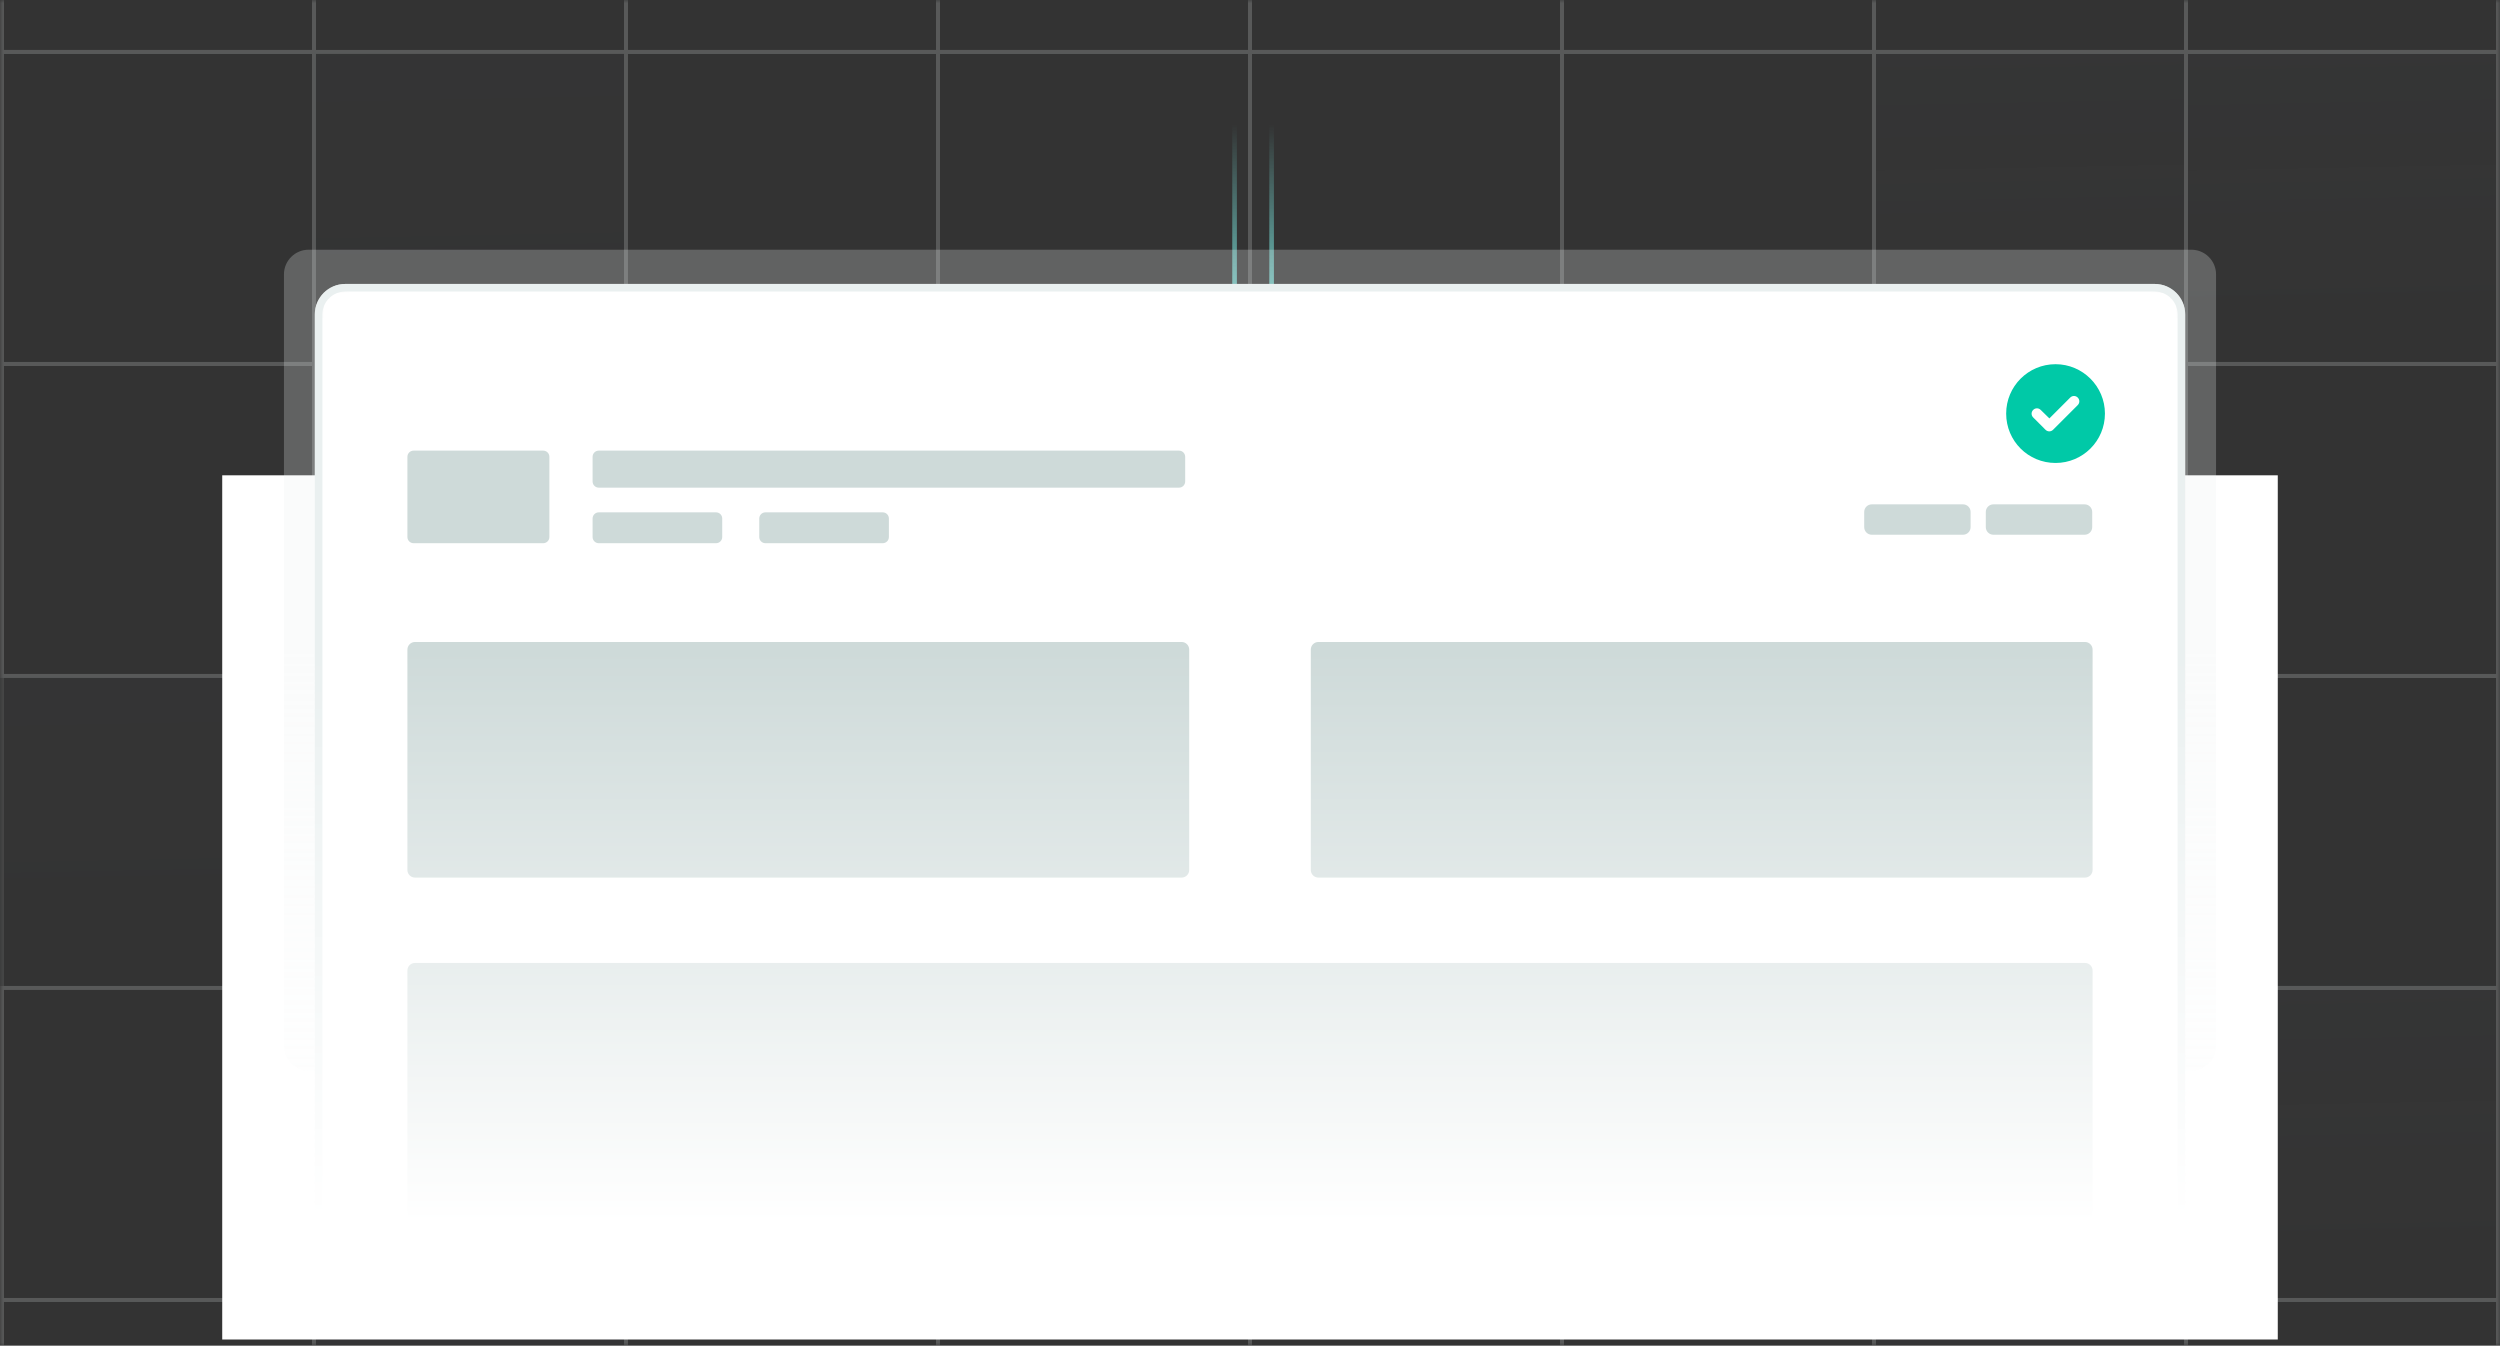 <svg width="405" height="218" viewBox="0 0 405 218" fill="none" xmlns="http://www.w3.org/2000/svg">
<rect x="0" y="0" width="405" height="218" fill="#333333" stroke="none"/>
<g clip-path="url(#clip0_633_443)">
<mask id="mask0_633_443" style="mask-type:alpha" maskUnits="userSpaceOnUse" x="0" y="0" width="405" height="218">
<path d="M405 0H0V218H405V0Z" fill="black"/>
</mask>
<g mask="url(#mask0_633_443)">
<path d="M206 -17.016V48.984" stroke="url(#paint0_linear_633_443)" stroke-width="0.75"/>
<path d="M200 -17.016V48.984" stroke="url(#paint1_linear_633_443)" stroke-width="0.75"/>
<g opacity="0.2">
<path d="M50.865 -42.133H0.32V8.412H50.865V-42.133Z" stroke="#EAF0F0" stroke-width="0.64"/>
<path d="M101.41 -42.133H50.865V8.412H101.41V-42.133Z" stroke="#EAF0F0" stroke-width="0.64"/>
<path d="M151.955 -42.133H101.41V8.412H151.955V-42.133Z" stroke="#EAF0F0" stroke-width="0.64"/>
<path d="M202.5 -42.133H151.955V8.412H202.5V-42.133Z" stroke="#EAF0F0" stroke-width="0.64"/>
<path d="M253.045 -42.133H202.5V8.412H253.045V-42.133Z" stroke="#EAF0F0" stroke-width="0.64"/>
<path d="M303.59 -42.133H253.045V8.412H303.59V-42.133Z" stroke="#EAF0F0" stroke-width="0.64"/>
<path d="M354.135 -42.133H303.59V8.412H354.135V-42.133Z" stroke="#EAF0F0" stroke-width="0.64"/>
<path d="M404.68 -42.133H354.135V8.412H404.68V-42.133Z" stroke="#EAF0F0" stroke-width="0.64"/>
<path d="M50.865 8.414H0.32V58.959H50.865V8.414Z" stroke="#EAF0F0" stroke-width="0.64"/>
<path opacity="0.5" d="M101.41 8.414H50.865V58.959H101.41V8.414Z" fill="url(#paint2_linear_633_443)" stroke="#EAF0F0" stroke-width="0.64"/>
<path d="M151.955 8.414H101.41V58.959H151.955V8.414Z" stroke="#EAF0F0" stroke-width="0.64"/>
<path d="M202.5 8.414H151.955V58.959H202.5V8.414Z" stroke="#EAF0F0" stroke-width="0.64"/>
<path d="M253.045 8.414H202.5V58.959H253.045V8.414Z" stroke="#EAF0F0" stroke-width="0.64"/>
<path d="M303.59 8.414H253.045V58.959H303.59V8.414Z" stroke="#EAF0F0" stroke-width="0.64"/>
<path d="M354.135 8.414H303.59V58.959H354.135V8.414Z" fill="url(#paint3_linear_633_443)" stroke="#EAF0F0" stroke-width="0.64"/>
<path d="M404.68 8.414H354.135V58.959H404.68V8.414Z" fill="url(#paint4_linear_633_443)" stroke="#EAF0F0" stroke-width="0.64"/>
<path d="M50.865 58.961H0.32V109.506H50.865V58.961Z" stroke="#EAF0F0" stroke-width="0.64"/>
<path d="M101.41 58.961H50.865V109.506H101.41V58.961Z" stroke="#EAF0F0" stroke-width="0.64"/>
<path d="M151.955 58.961H101.41V109.506H151.955V58.961Z" stroke="#EAF0F0" stroke-width="0.64"/>
<path d="M202.5 58.961H151.955V109.506H202.5V58.961Z" stroke="#EAF0F0" stroke-width="0.64"/>
<path d="M253.045 58.961H202.5V109.506H253.045V58.961Z" stroke="#EAF0F0" stroke-width="0.64"/>
<path d="M303.59 58.961H253.045V109.506H303.59V58.961Z" stroke="#EAF0F0" stroke-width="0.64"/>
<path d="M354.135 58.961H303.59V109.506H354.135V58.961Z" stroke="#EAF0F0" stroke-width="0.64"/>
<path d="M404.68 58.961H354.135V109.506H404.68V58.961Z" stroke="#EAF0F0" stroke-width="0.64"/>
<path opacity="0.5" d="M50.865 109.5H0.32V160.045H50.865V109.5Z" fill="url(#paint5_linear_633_443)" stroke="#EAF0F0" stroke-width="0.64"/>
<path d="M101.41 109.5H50.865V160.045H101.41V109.5Z" stroke="#EAF0F0" stroke-width="0.64"/>
<path d="M151.955 109.5H101.41V160.045H151.955V109.5Z" stroke="#EAF0F0" stroke-width="0.64"/>
<path d="M202.5 109.5H151.955V160.045H202.5V109.5Z" fill="url(#paint6_linear_633_443)" stroke="#EAF0F0" stroke-width="0.64"/>
<path d="M253.045 109.5H202.5V160.045H253.045V109.5Z" stroke="#EAF0F0" stroke-width="0.64"/>
<path d="M303.59 109.5H253.045V160.045H303.59V109.5Z" fill="url(#paint7_linear_633_443)" stroke="#EAF0F0" stroke-width="0.64"/>
<path d="M354.135 109.5H303.59V160.045H354.135V109.5Z" fill="url(#paint8_linear_633_443)" stroke="#EAF0F0" stroke-width="0.64"/>
<path d="M404.68 109.5H354.135V160.045H404.68V109.5Z" stroke="#EAF0F0" stroke-width="0.64"/>
<path d="M50.865 160.047H0.32V210.592H50.865V160.047Z" stroke="#EAF0F0" stroke-width="0.64"/>
<path d="M101.41 160.047H50.865V210.592H101.41V160.047Z" fill="url(#paint9_linear_633_443)" stroke="#EAF0F0" stroke-width="0.64"/>
<path d="M151.955 160.047H101.41V210.592H151.955V160.047Z" stroke="#EAF0F0" stroke-width="0.64"/>
<path d="M202.5 160.047H151.955V210.592H202.5V160.047Z" stroke="#EAF0F0" stroke-width="0.64"/>
<path d="M253.045 160.047H202.5V210.592H253.045V160.047Z" stroke="#EAF0F0" stroke-width="0.64"/>
<path d="M303.59 160.047H253.045V210.592H303.59V160.047Z" stroke="#EAF0F0" stroke-width="0.64"/>
<path d="M354.135 160.047H303.59V210.592H354.135V160.047Z" stroke="#EAF0F0" stroke-width="0.64"/>
<path d="M404.68 160.047H354.135V210.592H404.68V160.047Z" fill="url(#paint10_linear_633_443)" stroke="#EAF0F0" stroke-width="0.64"/>
<path d="M50.865 210.594H0.32V261.139H50.865V210.594Z" stroke="#EAF0F0" stroke-width="0.64"/>
<path opacity="0.5" d="M101.41 210.594H50.865V261.139H101.41V210.594Z" fill="url(#paint11_linear_633_443)" stroke="#EAF0F0" stroke-width="0.64"/>
<path d="M151.955 210.594H101.41V261.139H151.955V210.594Z" stroke="#EAF0F0" stroke-width="0.64"/>
<path d="M202.5 210.594H151.955V261.139H202.5V210.594Z" stroke="#EAF0F0" stroke-width="0.64"/>
<path d="M253.045 210.594H202.5V261.139H253.045V210.594Z" stroke="#EAF0F0" stroke-width="0.64"/>
<path d="M303.59 210.594H253.045V261.139H303.59V210.594Z" stroke="#EAF0F0" stroke-width="0.64"/>
<path opacity="0.5" d="M354.135 210.594H303.59V261.139H354.135V210.594Z" fill="url(#paint12_linear_633_443)" stroke="#EAF0F0" stroke-width="0.64"/>
<path d="M404.68 210.594H354.135V261.139H404.68V210.594Z" stroke="#EAF0F0" stroke-width="0.64"/>
</g>
<path d="M369 77H36V217H369V77Z" fill="white"/>
<mask id="mask1_633_443" style="mask-type:alpha" maskUnits="userSpaceOnUse" x="39" y="19" width="333" height="205">
<path d="M372 19.453H39V223.453H372V19.453Z" fill="url(#paint13_linear_633_443)"/>
</mask>
<g mask="url(#mask1_633_443)">
<g opacity="0.25">
<path d="M46 44.453C46 42.244 47.791 40.453 50 40.453H355C357.209 40.453 359 42.244 359 44.453V169.453C359 171.662 357.209 173.453 355 173.453H50C47.791 173.453 46 171.662 46 169.453V44.453Z" fill="#EAF0F0"/>
</g>
<mask id="mask2_633_443" style="mask-type:luminance" maskUnits="userSpaceOnUse" x="51" y="46" width="303" height="154">
<path d="M349.075 46H55.925C53.205 46 51 48.205 51 50.925V195.075C51 197.795 53.205 200 55.925 200H349.075C351.795 200 354 197.795 354 195.075V50.925C354 48.205 351.795 46 349.075 46Z" fill="white"/>
</mask>
<g mask="url(#mask2_633_443)">
<path d="M349.075 46H55.925C53.205 46 51 48.205 51 50.925V195.075C51 197.795 53.205 200 55.925 200H349.075C351.795 200 354 197.795 354 195.075V50.925C354 48.205 351.795 46 349.075 46Z" fill="white"/>
<path d="M191.419 104H67.231C66.551 104 66 104.551 66 105.231V140.938C66 141.618 66.551 142.169 67.231 142.169H191.419C192.099 142.169 192.65 141.618 192.65 140.938V105.231C192.65 104.551 192.099 104 191.419 104Z" fill="#CEDAD9"/>
<path d="M337.769 104H213.581C212.901 104 212.35 104.551 212.35 105.231V140.938C212.35 141.618 212.901 142.169 213.581 142.169H337.769C338.449 142.169 339 141.618 339 140.938V105.231C339 104.551 338.449 104 337.769 104Z" fill="#CEDAD9"/>
<path d="M337.769 156H67.231C66.551 156 66 156.551 66 157.231V199.094C66 199.774 66.551 200.325 67.231 200.325H337.769C338.449 200.325 339 199.774 339 199.094V157.231C339 156.551 338.449 156 337.769 156Z" fill="#CEDAD9"/>
<path d="M191 73H97C96.448 73 96 73.448 96 74V78C96 78.552 96.448 79 97 79H191C191.552 79 192 78.552 192 78V74C192 73.448 191.552 73 191 73Z" fill="#CEDAD9"/>
<path d="M116 83H97C96.448 83 96 83.448 96 84V87C96 87.552 96.448 88 97 88H116C116.552 88 117 87.552 117 87V84C117 83.448 116.552 83 116 83Z" fill="#CEDAD9"/>
<path d="M143 83H124C123.448 83 123 83.448 123 84V87C123 87.552 123.448 88 124 88H143C143.552 88 144 87.552 144 87V84C144 83.448 143.552 83 143 83Z" fill="#CEDAD9"/>
<path d="M88 73H67C66.448 73 66 73.448 66 74V87C66 87.552 66.448 88 67 88H88C88.552 88 89 87.552 89 87V74C89 73.448 88.552 73 88 73Z" fill="#CEDAD9"/>
<path d="M337.706 81.703H322.931C322.251 81.703 321.7 82.254 321.7 82.934V85.397C321.7 86.077 322.251 86.628 322.931 86.628H337.706C338.386 86.628 338.938 86.077 338.938 85.397V82.934C338.938 82.254 338.386 81.703 337.706 81.703Z" fill="#CEDAD9"/>
<path d="M318.006 81.703H303.231C302.551 81.703 302 82.254 302 82.934V85.397C302 86.077 302.551 86.628 303.231 86.628H318.006C318.686 86.628 319.237 86.077 319.237 85.397V82.934C319.237 82.254 318.686 81.703 318.006 81.703Z" fill="#CEDAD9"/>
</g>
<path d="M349.075 46.617H55.925C53.545 46.617 51.616 48.547 51.616 50.927V195.077C51.616 197.457 53.545 199.386 55.925 199.386H349.075C351.455 199.386 353.385 197.457 353.385 195.077V50.927C353.385 48.547 351.455 46.617 349.075 46.617Z" stroke="#EAF0F0" stroke-width="1.231"/>
<path d="M325 67C325 62.594 328.562 59 333 59C337.406 59 341 62.594 341 67C341 71.438 337.406 75 333 75C328.562 75 325 71.438 325 67ZM336.594 65.625C336.938 65.281 336.938 64.75 336.594 64.406C336.25 64.062 335.719 64.062 335.375 64.406L332 67.781L330.594 66.406C330.25 66.062 329.719 66.062 329.375 66.406C329.031 66.75 329.031 67.281 329.375 67.625L331.375 69.625C331.719 69.969 332.25 69.969 332.594 69.625L336.594 65.625Z" fill="#00C9A7"/>
</g>
</g>
</g>
<defs>
<linearGradient id="paint0_linear_633_443" x1="207" y1="46.005" x2="207" y2="8.005" gradientUnits="userSpaceOnUse">
<stop stop-color="#65B3AE"/>
<stop offset="0.681" stop-color="#65B3AE" stop-opacity="0"/>
</linearGradient>
<linearGradient id="paint1_linear_633_443" x1="201" y1="46.005" x2="201" y2="8.005" gradientUnits="userSpaceOnUse">
<stop stop-color="#65B3AE"/>
<stop offset="0.681" stop-color="#65B3AE" stop-opacity="0"/>
</linearGradient>
<linearGradient id="paint2_linear_633_443" x1="78.5" y1="-7.496" x2="80" y2="68.504" gradientUnits="userSpaceOnUse">
<stop stop-color="#9CB6ED" stop-opacity="0.11"/>
<stop offset="0.821" stop-color="#ADBDBC" stop-opacity="0"/>
</linearGradient>
<linearGradient id="paint3_linear_633_443" x1="331.225" y1="-7.496" x2="332.725" y2="68.504" gradientUnits="userSpaceOnUse">
<stop stop-color="#9CB6ED" stop-opacity="0.11"/>
<stop offset="0.821" stop-color="#ADBDBC" stop-opacity="0"/>
</linearGradient>
<linearGradient id="paint4_linear_633_443" x1="381.77" y1="-7.496" x2="383.27" y2="68.504" gradientUnits="userSpaceOnUse">
<stop stop-color="#9CB6ED" stop-opacity="0.11"/>
<stop offset="0.821" stop-color="#ADBDBC" stop-opacity="0"/>
</linearGradient>
<linearGradient id="paint5_linear_633_443" x1="27.955" y1="93.59" x2="29.455" y2="169.59" gradientUnits="userSpaceOnUse">
<stop stop-color="#9CB6ED" stop-opacity="0.11"/>
<stop offset="0.821" stop-color="#ADBDBC" stop-opacity="0"/>
</linearGradient>
<linearGradient id="paint6_linear_633_443" x1="179.59" y1="93.59" x2="181.09" y2="169.59" gradientUnits="userSpaceOnUse">
<stop stop-color="#9CB6ED" stop-opacity="0.11"/>
<stop offset="0.821" stop-color="#ADBDBC" stop-opacity="0"/>
</linearGradient>
<linearGradient id="paint7_linear_633_443" x1="280.68" y1="93.59" x2="282.18" y2="169.59" gradientUnits="userSpaceOnUse">
<stop stop-color="#9CB6ED" stop-opacity="0.11"/>
<stop offset="0.821" stop-color="#ADBDBC" stop-opacity="0"/>
</linearGradient>
<linearGradient id="paint8_linear_633_443" x1="331.225" y1="93.59" x2="332.725" y2="169.59" gradientUnits="userSpaceOnUse">
<stop stop-color="#9CB6ED" stop-opacity="0.11"/>
<stop offset="0.821" stop-color="#ADBDBC" stop-opacity="0"/>
</linearGradient>
<linearGradient id="paint9_linear_633_443" x1="78.5" y1="144.137" x2="80" y2="220.137" gradientUnits="userSpaceOnUse">
<stop stop-color="#9CB6ED" stop-opacity="0.11"/>
<stop offset="0.821" stop-color="#ADBDBC" stop-opacity="0"/>
</linearGradient>
<linearGradient id="paint10_linear_633_443" x1="381.77" y1="144.137" x2="383.27" y2="220.137" gradientUnits="userSpaceOnUse">
<stop stop-color="#9CB6ED" stop-opacity="0.11"/>
<stop offset="0.821" stop-color="#ADBDBC" stop-opacity="0"/>
</linearGradient>
<linearGradient id="paint11_linear_633_443" x1="78.5" y1="194.684" x2="80" y2="270.684" gradientUnits="userSpaceOnUse">
<stop stop-color="#9CB6ED" stop-opacity="0.11"/>
<stop offset="0.821" stop-color="#ADBDBC" stop-opacity="0"/>
</linearGradient>
<linearGradient id="paint12_linear_633_443" x1="331.225" y1="194.684" x2="332.725" y2="270.684" gradientUnits="userSpaceOnUse">
<stop stop-color="#9CB6ED" stop-opacity="0.11"/>
<stop offset="0.821" stop-color="#ADBDBC" stop-opacity="0"/>
</linearGradient>
<linearGradient id="paint13_linear_633_443" x1="205.5" y1="19.453" x2="205.5" y2="223.453" gradientUnits="userSpaceOnUse">
<stop offset="0.423" stop-color="#D9D9D9"/>
<stop offset="0.877" stop-color="#D9D9D9" stop-opacity="0"/>
</linearGradient>
<clipPath id="clip0_633_443">
<rect width="405" height="218" fill="white"/>
</clipPath>
</defs>
</svg>
